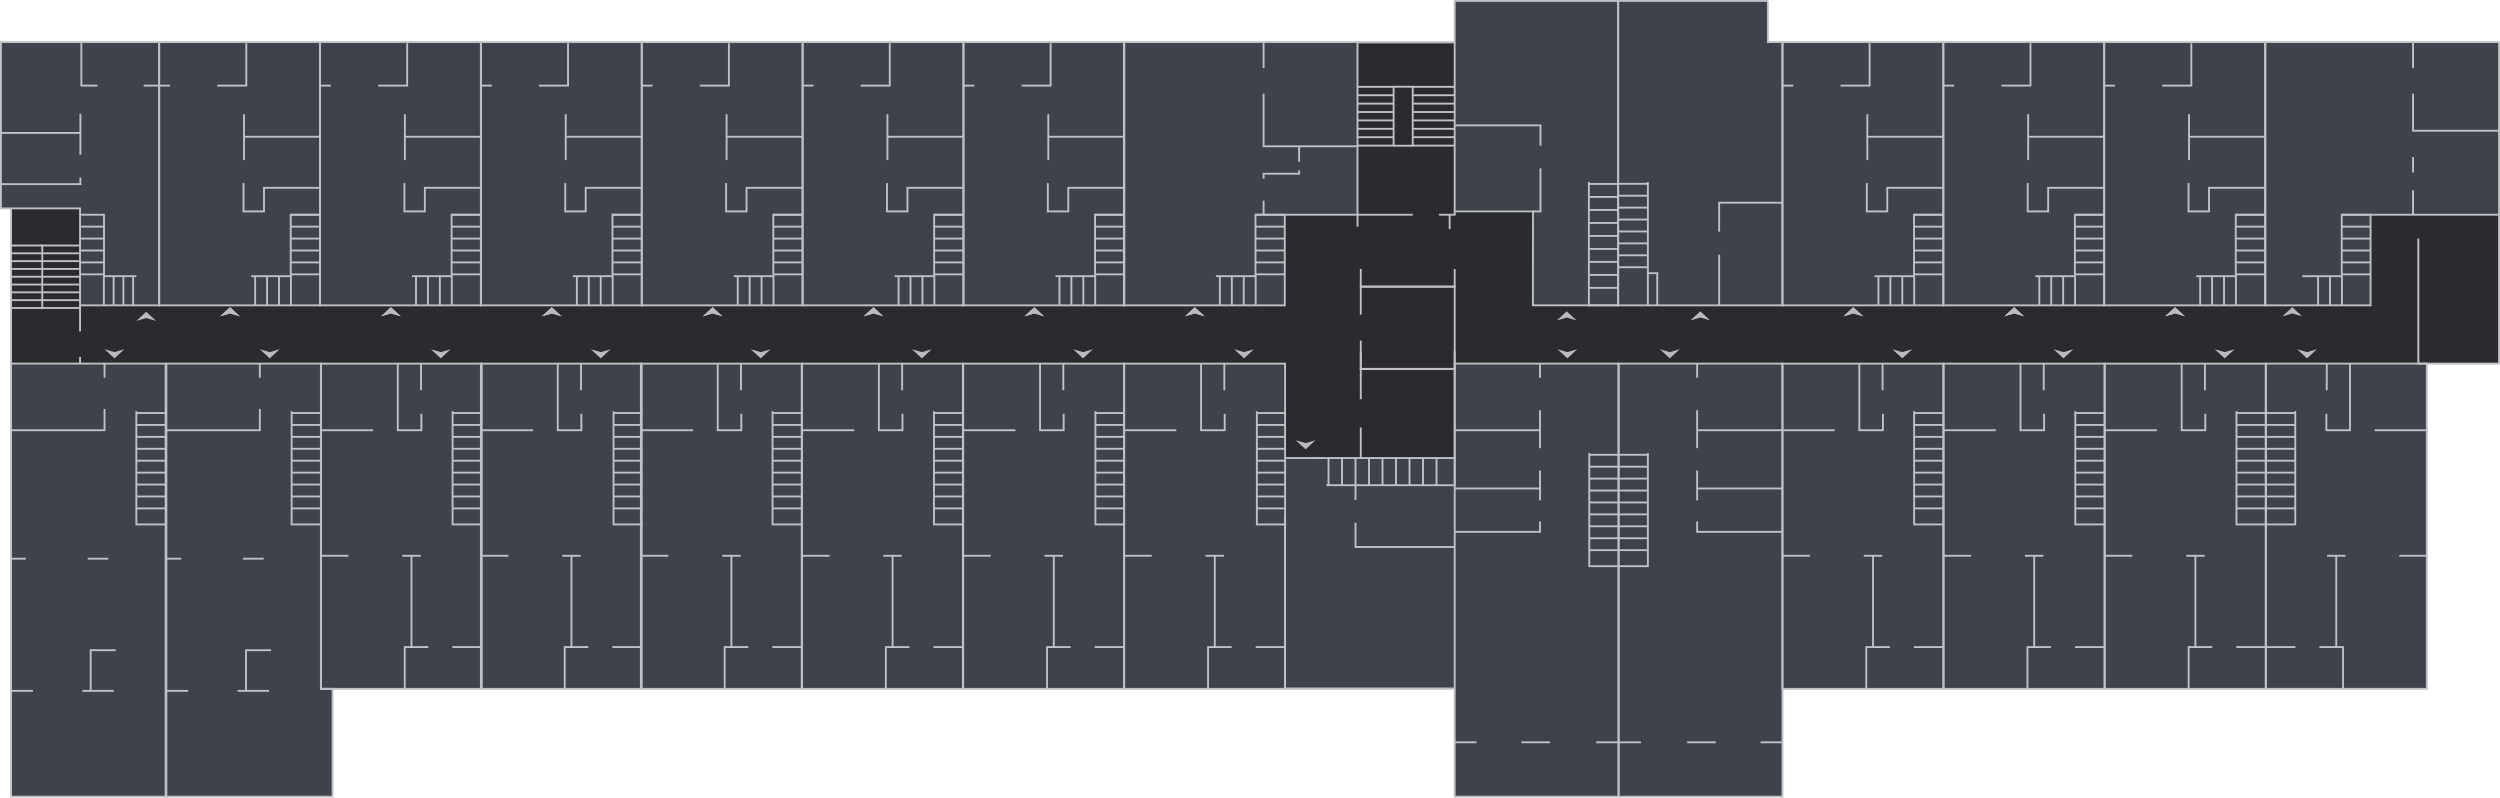 <?xml version="1.0" encoding="UTF-8"?>
<svg id="Layer_2" data-name="Layer 2" xmlns="http://www.w3.org/2000/svg" viewBox="0 0 1332.54 425.13">
  <defs>
    <style>
      .cls-1 {
        fill: #2a2b2f;
      }

      .cls-2 {
        fill: #b9bbbe;
      }

      .cls-3 {
        fill: none;
        stroke: #c0c1c6;
        stroke-miterlimit: 10;
      }

      .cls-4 {
        fill: #3e424b;
      }
    </style>
  </defs>
  <g id="intrare">
    <g>
      <rect class="cls-1" x="5.91" y="23.05" width="1287.64" height="251.13"/>
      <polygon class="cls-4" points="684.58 193.81 177.28 193.81 171.11 193.81 5.91 193.81 5.91 424.63 177.28 424.63 177.28 367.16 684.58 367.16 684.58 193.81"/>
      <rect class="cls-4" x="949.92" y="193.81" width="343.63" height="173.35"/>
      <g>
        <rect class="cls-4" x="684.97" y="244.14" width="90.31" height="122.42"/>
        <rect class="cls-4" x="775.37" y="193.81" width="174.71" height="230.82"/>
        <polygon class="cls-4" points="1332.04 22.43 1332.04 114.45 1263.55 114.45 1263.55 162.76 817.1 162.76 817.1 111.89 775.37 111.89 775.37 .5 942.31 .5 942.31 22.43 1332.04 22.43"/>
        <polygon class="cls-4" points="723.57 22.43 723.57 114.45 684.8 114.45 684.8 162.76 42.67 162.76 42.67 111.08 .5 111.08 .5 22.43 723.57 22.43"/>
        <rect class="cls-1" x="1292.16" y="114.45" width="39.88" height="79.35"/>
        <rect class="cls-3" x="513.55" y="22.44" width="85.74" height="140.32"/>
        <polyline class="cls-3" points="560 23.05 560 45.63 544.51 45.63"/>
        <line class="cls-3" x1="513.55" y1="45.63" x2="519.35" y2="45.63"/>
        <polyline class="cls-3" points="599.29 72.89 558.77 72.89 558.77 85.34"/>
        <line class="cls-3" x1="558.77" y1="60.89" x2="558.77" y2="72.89"/>
        <polyline class="cls-3" points="558.51 97.6 558.51 112.69 569.42 112.69 569.42 100.11 599.29 100.11"/>
        <polyline class="cls-3" points="562.58 147.21 583.68 147.21 583.68 114.45 599.29 114.45"/>
        <polygon class="cls-2" points="546.03 168.62 551.31 163.74 556.58 168.62 551.31 167.07 546.03 168.62"/>
        <polyline class="cls-3" points="648.1 147.21 669.19 147.21 669.19 114.45 684.8 114.45"/>
        <polygon class="cls-2" points="631.55 168.62 636.83 163.74 642.1 168.62 636.83 167.07 631.55 168.62"/>
        <rect class="cls-3" x="427.8" y="22.44" width="85.74" height="140.32"/>
        <polyline class="cls-3" points="474.26 23.05 474.26 45.63 458.77 45.63"/>
        <line class="cls-3" x1="427.8" y1="45.63" x2="433.61" y2="45.63"/>
        <polyline class="cls-3" points="513.55 72.89 473.03 72.89 473.03 85.34"/>
        <line class="cls-3" x1="473.03" y1="60.89" x2="473.03" y2="72.89"/>
        <polyline class="cls-3" points="472.77 97.6 472.77 112.69 483.68 112.69 483.68 100.11 513.55 100.11"/>
        <polyline class="cls-3" points="476.84 147.21 497.93 147.21 497.93 114.45 513.55 114.45"/>
        <polygon class="cls-2" points="460.29 168.62 465.57 163.74 470.84 168.62 465.57 167.07 460.29 168.62"/>
        <rect class="cls-3" x="342.06" y="22.44" width="85.74" height="140.32"/>
        <polyline class="cls-3" points="388.51 23.05 388.51 45.63 373.03 45.63"/>
        <line class="cls-3" x1="342.06" y1="45.63" x2="347.87" y2="45.63"/>
        <polyline class="cls-3" points="427.8 72.89 387.29 72.89 387.29 85.34"/>
        <line class="cls-3" x1="387.29" y1="60.89" x2="387.29" y2="72.89"/>
        <polyline class="cls-3" points="387.03 97.6 387.03 112.69 397.93 112.69 397.93 100.11 427.8 100.11"/>
        <polyline class="cls-3" points="391.1 147.21 412.19 147.21 412.19 114.45 427.8 114.45"/>
        <polygon class="cls-2" points="374.55 168.62 379.83 163.74 385.1 168.62 379.83 167.07 374.55 168.62"/>
        <rect class="cls-3" x="1121.57" y="22.44" width="85.74" height="140.32"/>
        <polyline class="cls-3" points="1168.02 23.05 1168.02 45.63 1152.53 45.63"/>
        <line class="cls-3" x1="1121.57" y1="45.63" x2="1127.37" y2="45.63"/>
        <polyline class="cls-3" points="1207.31 72.89 1166.79 72.89 1166.79 85.34"/>
        <line class="cls-3" x1="1166.79" y1="60.89" x2="1166.79" y2="72.89"/>
        <polyline class="cls-3" points="1166.53 97.6 1166.53 112.69 1177.44 112.69 1177.44 100.11 1207.31 100.11"/>
        <polyline class="cls-3" points="1170.6 147.21 1191.7 147.21 1191.7 114.45 1207.31 114.45"/>
        <polyline class="cls-3" points="1227.09 147.21 1248.19 147.21 1248.19 114.45 1263.8 114.45"/>
        <polygon class="cls-2" points="1154.05 168.62 1159.33 163.74 1164.6 168.62 1159.33 167.07 1154.05 168.62"/>
        <rect class="cls-3" x="1035.82" y="22.44" width="85.74" height="140.32"/>
        <polyline class="cls-3" points="1082.28 23.05 1082.28 45.63 1066.79 45.63"/>
        <line class="cls-3" x1="1035.82" y1="45.63" x2="1041.63" y2="45.63"/>
        <polyline class="cls-3" points="1121.57 72.89 1081.05 72.89 1081.05 85.34"/>
        <line class="cls-3" x1="1081.05" y1="60.89" x2="1081.05" y2="72.89"/>
        <polyline class="cls-3" points="1080.79 97.6 1080.79 112.69 1091.7 112.69 1091.7 100.11 1121.57 100.11"/>
        <polyline class="cls-3" points="1084.86 147.21 1105.95 147.21 1105.95 114.45 1121.57 114.45"/>
        <polygon class="cls-2" points="1068.31 168.62 1073.59 163.74 1078.86 168.62 1073.59 167.07 1068.31 168.62"/>
        <rect class="cls-3" x="950.08" y="22.44" width="85.74" height="140.32"/>
        <rect class="cls-3" x="950.08" y="193.81" width="85.74" height="173.35"/>
        <polyline class="cls-3" points="996.53 23.05 996.53 45.63 981.05 45.63"/>
        <line class="cls-3" x1="950.08" y1="45.63" x2="955.89" y2="45.63"/>
        <polyline class="cls-3" points="1035.82 72.89 995.31 72.89 995.31 85.34"/>
        <line class="cls-3" x1="995.31" y1="60.89" x2="995.31" y2="72.89"/>
        <polyline class="cls-3" points="995.05 97.6 995.05 112.69 1005.95 112.69 1005.95 100.11 1035.82 100.11"/>
        <polyline class="cls-3" points="991.05 193.81 991.05 229.32 1003.63 229.32 1003.63 220.55"/>
        <polyline class="cls-3" points="1007.34 344.9 994.76 344.9 994.76 367.16"/>
        <polyline class="cls-3" points="999.11 147.21 1020.21 147.21 1020.21 114.45 1035.82 114.45"/>
        <polyline class="cls-3" points="878.34 241.42 878.34 301.79 862.73 301.79"/>
        <polyline class="cls-3" points="878.34 96.98 878.34 145.62 883.87 145.62"/>
        <polyline class="cls-3" points="846.89 96.98 846.89 162.76 862.5 162.76"/>
        <polygon class="cls-2" points="982.57 168.62 987.84 163.74 993.12 168.62 987.85 167.07 982.57 168.62"/>
        <rect class="cls-3" x="256.32" y="22.44" width="85.74" height="140.32"/>
        <polyline class="cls-3" points="302.77 23.05 302.77 45.63 287.29 45.63"/>
        <line class="cls-3" x1="256.32" y1="45.63" x2="262.13" y2="45.63"/>
        <polyline class="cls-3" points="342.06 72.89 301.55 72.89 301.55 85.34"/>
        <line class="cls-3" x1="301.55" y1="60.89" x2="301.55" y2="72.89"/>
        <polyline class="cls-3" points="301.29 97.6 301.29 112.69 312.19 112.69 312.19 100.11 342.06 100.11"/>
        <polyline class="cls-3" points="305.35 147.21 326.45 147.21 326.45 114.45 342.06 114.45"/>
        <polygon class="cls-2" points="288.81 168.62 294.08 163.74 299.36 168.62 294.08 167.07 288.81 168.62"/>
        <rect class="cls-3" x="170.58" y="22.44" width="85.74" height="140.32"/>
        <polyline class="cls-3" points="217.03 23.05 217.03 45.63 201.55 45.63"/>
        <line class="cls-3" x1="170.58" y1="45.63" x2="176.39" y2="45.63"/>
        <polyline class="cls-3" points="256.32 72.89 215.8 72.89 215.8 85.34"/>
        <line class="cls-3" x1="215.8" y1="60.89" x2="215.8" y2="72.89"/>
        <polyline class="cls-3" points="215.55 97.6 215.55 112.69 226.45 112.69 226.45 100.11 256.32 100.11"/>
        <polyline class="cls-3" points="219.61 147.21 240.71 147.21 240.71 114.45 256.32 114.45"/>
        <polygon class="cls-2" points="203.07 168.62 208.34 163.74 213.62 168.62 208.34 167.07 203.07 168.62"/>
        <rect class="cls-3" x="84.84" y="22.44" width="85.74" height="140.32"/>
        <polyline class="cls-3" points="131.29 23.05 131.29 45.63 115.8 45.63"/>
        <polyline class="cls-3" points="76.57 45.63 84.84 45.63 90.64 45.63"/>
        <polyline class="cls-3" points="170.58 72.89 130.06 72.89 130.06 85.34"/>
        <line class="cls-3" x1="130.06" y1="60.89" x2="130.06" y2="72.89"/>
        <polyline class="cls-3" points="129.8 97.6 129.8 112.69 140.71 112.69 140.71 100.11 170.58 100.11"/>
        <polyline class="cls-3" points="133.87 147.21 154.97 147.21 154.97 114.45 170.58 114.45"/>
        <polygon class="cls-2" points="117.33 168.62 122.6 163.74 127.87 168.62 122.6 167.07 117.33 168.62"/>
        <polygon class="cls-3" points="723.57 22.43 723.57 114.45 684.8 114.45 684.8 162.76 599.06 162.76 599.06 22.43 723.57 22.43"/>
        <polyline class="cls-3" points="673.52 95.27 673.52 92.6 692.45 92.6 692.45 90.76"/>
        <line class="cls-3" x1="692.45" y1="86.27" x2="692.45" y2="77.98"/>
        <polyline class="cls-3" points="673.52 49.92 673.52 77.98 723.57 77.98"/>
        <line class="cls-3" x1="673.52" y1="22.43" x2="673.52" y2="36.29"/>
        <line class="cls-3" x1="673.52" y1="106.97" x2="673.52" y2="114.45"/>
        <polygon class="cls-3" points="1332.04 22.43 1332.04 114.45 1263.55 114.45 1263.55 162.76 1207.53 162.76 1207.53 22.43 1332.04 22.43"/>
        <line class="cls-3" x1="1286.2" y1="91.98" x2="1286.2" y2="83.69"/>
        <polyline class="cls-3" points="1332.04 69.68 1286.2 69.68 1286.2 49.92"/>
        <line class="cls-3" x1="1286.2" y1="22.43" x2="1286.2" y2="36.29"/>
        <line class="cls-3" x1="1286.2" y1="114.45" x2="1286.2" y2="101.44"/>
        <line class="cls-3" x1="977.89" y1="229.32" x2="950.08" y2="229.32"/>
        <line class="cls-3" x1="949.92" y1="229.32" x2="904.6" y2="229.32"/>
        <line class="cls-3" x1="964.76" y1="296.23" x2="950.08" y2="296.23"/>
        <line class="cls-3" x1="1003.28" y1="296.23" x2="993.44" y2="296.23"/>
        <line class="cls-3" x1="1035.82" y1="344.9" x2="1020.15" y2="344.9"/>
        <line class="cls-3" x1="1003.44" y1="208" x2="1003.44" y2="193.81"/>
        <line class="cls-3" x1="998.36" y1="344.9" x2="998.36" y2="296.23"/>
        <rect class="cls-3" x="1035.99" y="193.81" width="85.74" height="173.35"/>
        <polyline class="cls-3" points="1076.96 193.81 1076.96 229.32 1089.54 229.32 1089.54 220.55"/>
        <polyline class="cls-3" points="1093.25 344.9 1080.67 344.9 1080.67 367.16"/>
        <line class="cls-3" x1="1063.8" y1="229.32" x2="1035.99" y2="229.32"/>
        <line class="cls-3" x1="1050.67" y1="296.23" x2="1035.99" y2="296.23"/>
        <line class="cls-3" x1="1089.18" y1="296.23" x2="1079.35" y2="296.23"/>
        <line class="cls-3" x1="1121.73" y1="344.9" x2="1106.05" y2="344.9"/>
        <line class="cls-3" x1="1089.35" y1="208" x2="1089.35" y2="193.81"/>
        <line class="cls-3" x1="1084.26" y1="344.9" x2="1084.26" y2="296.23"/>
        <rect class="cls-3" x="1121.9" y="193.81" width="85.74" height="173.35"/>
        <polyline class="cls-3" points="1162.87 193.81 1162.87 229.32 1175.45 229.32 1175.45 220.55"/>
        <polyline class="cls-3" points="1179.16 344.9 1166.58 344.9 1166.58 367.16"/>
        <line class="cls-3" x1="1149.7" y1="229.32" x2="1121.9" y2="229.32"/>
        <line class="cls-3" x1="1136.58" y1="296.23" x2="1121.9" y2="296.23"/>
        <line class="cls-3" x1="1175.09" y1="296.23" x2="1165.25" y2="296.23"/>
        <line class="cls-3" x1="1207.64" y1="344.9" x2="1191.96" y2="344.9"/>
        <line class="cls-3" x1="1175.25" y1="208" x2="1175.25" y2="193.81"/>
        <line class="cls-3" x1="1170.17" y1="344.9" x2="1170.17" y2="296.23"/>
        <rect class="cls-3" x="1207.81" y="193.81" width="85.74" height="173.35" transform="translate(2501.35 560.97) rotate(180)"/>
        <polyline class="cls-3" points="1252.58 193.81 1252.58 229.32 1240 229.32 1240 220.55"/>
        <polyline class="cls-3" points="1236.29 344.9 1248.87 344.9 1248.87 367.16"/>
        <line class="cls-3" x1="1265.74" y1="229.32" x2="1293.55" y2="229.32"/>
        <line class="cls-3" x1="1278.87" y1="296.23" x2="1293.55" y2="296.23"/>
        <line class="cls-3" x1="1240.35" y1="296.23" x2="1250.19" y2="296.23"/>
        <line class="cls-3" x1="1207.81" y1="344.9" x2="1223.48" y2="344.9"/>
        <line class="cls-3" x1="1240.19" y1="208" x2="1240.19" y2="193.81"/>
        <line class="cls-3" x1="1245.27" y1="344.9" x2="1245.27" y2="296.23"/>
        <rect class="cls-3" x="341.59" y="193.81" width="85.74" height="173.35"/>
        <polyline class="cls-3" points="382.56 193.81 382.56 229.32 395.14 229.32 395.14 220.55"/>
        <polyline class="cls-3" points="398.85 344.9 386.27 344.9 386.27 367.16"/>
        <line class="cls-3" x1="369.39" y1="229.32" x2="341.59" y2="229.32"/>
        <line class="cls-3" x1="356.27" y1="296.23" x2="341.59" y2="296.23"/>
        <line class="cls-3" x1="394.78" y1="296.23" x2="384.94" y2="296.23"/>
        <line class="cls-3" x1="427.33" y1="344.9" x2="411.65" y2="344.9"/>
        <line class="cls-3" x1="394.94" y1="208" x2="394.94" y2="193.81"/>
        <line class="cls-3" x1="389.86" y1="344.9" x2="389.86" y2="296.23"/>
        <rect class="cls-3" x="256.32" y="193.81" width="85.74" height="173.35"/>
        <polyline class="cls-3" points="297.29 193.81 297.29 229.32 309.87 229.32 309.87 220.55"/>
        <polyline class="cls-3" points="313.58 344.9 301 344.9 301 367.16"/>
        <line class="cls-3" x1="284.13" y1="229.32" x2="256.32" y2="229.32"/>
        <line class="cls-3" x1="271" y1="296.23" x2="256.32" y2="296.23"/>
        <line class="cls-3" x1="309.51" y1="296.23" x2="299.68" y2="296.23"/>
        <line class="cls-3" x1="342.06" y1="344.9" x2="326.39" y2="344.9"/>
        <line class="cls-3" x1="309.68" y1="208" x2="309.68" y2="193.81"/>
        <line class="cls-3" x1="304.6" y1="344.9" x2="304.6" y2="296.23"/>
        <rect class="cls-3" x="171.05" y="193.81" width="85.74" height="173.35"/>
        <polyline class="cls-3" points="212.02 193.81 212.02 229.32 224.6 229.32 224.6 220.55"/>
        <polyline class="cls-3" points="228.31 344.9 215.73 344.9 215.73 367.16"/>
        <line class="cls-3" x1="198.86" y1="229.32" x2="171.05" y2="229.32"/>
        <line class="cls-3" x1="185.73" y1="296.23" x2="171.05" y2="296.23"/>
        <line class="cls-3" x1="224.25" y1="296.23" x2="214.41" y2="296.23"/>
        <line class="cls-3" x1="256.8" y1="344.9" x2="241.12" y2="344.9"/>
        <line class="cls-3" x1="224.41" y1="208" x2="224.41" y2="193.81"/>
        <line class="cls-3" x1="219.33" y1="344.9" x2="219.33" y2="296.23"/>
        <rect class="cls-3" x="427.5" y="193.81" width="85.74" height="173.35"/>
        <polyline class="cls-3" points="468.46 193.81 468.46 229.32 481.04 229.32 481.04 220.55"/>
        <polyline class="cls-3" points="484.75 344.9 472.17 344.9 472.17 367.16"/>
        <line class="cls-3" x1="455.3" y1="229.32" x2="427.5" y2="229.32"/>
        <line class="cls-3" x1="442.17" y1="296.23" x2="427.5" y2="296.23"/>
        <line class="cls-3" x1="480.69" y1="296.23" x2="470.85" y2="296.23"/>
        <line class="cls-3" x1="513.24" y1="344.9" x2="497.56" y2="344.9"/>
        <line class="cls-3" x1="480.85" y1="208" x2="480.85" y2="193.81"/>
        <line class="cls-3" x1="475.77" y1="344.9" x2="475.77" y2="296.23"/>
        <rect class="cls-3" x="513.4" y="193.81" width="85.74" height="173.35"/>
        <polyline class="cls-3" points="554.37 193.81 554.37 229.32 566.95 229.32 566.95 220.55"/>
        <polyline class="cls-3" points="570.66 344.9 558.08 344.9 558.08 367.16"/>
        <line class="cls-3" x1="541.21" y1="229.32" x2="513.4" y2="229.32"/>
        <line class="cls-3" x1="528.08" y1="296.23" x2="513.4" y2="296.23"/>
        <line class="cls-3" x1="566.6" y1="296.23" x2="556.76" y2="296.23"/>
        <line class="cls-3" x1="599.15" y1="344.9" x2="583.47" y2="344.9"/>
        <line class="cls-3" x1="566.76" y1="208" x2="566.76" y2="193.81"/>
        <line class="cls-3" x1="561.68" y1="344.9" x2="561.68" y2="296.23"/>
        <rect class="cls-3" x="599.23" y="193.81" width="85.74" height="173.35"/>
        <polyline class="cls-3" points="640.2 193.81 640.2 229.32 652.78 229.32 652.78 220.55"/>
        <polyline class="cls-3" points="656.49 344.9 643.91 344.9 643.91 367.16"/>
        <line class="cls-3" x1="627.04" y1="229.32" x2="599.23" y2="229.32"/>
        <line class="cls-3" x1="613.91" y1="296.23" x2="599.23" y2="296.23"/>
        <line class="cls-3" x1="652.42" y1="296.23" x2="642.58" y2="296.23"/>
        <line class="cls-3" x1="684.97" y1="344.9" x2="669.29" y2="344.9"/>
        <line class="cls-3" x1="652.58" y1="208" x2="652.58" y2="193.81"/>
        <line class="cls-3" x1="647.5" y1="344.9" x2="647.5" y2="296.23"/>
        <polyline class="cls-3" points="1289.02 127.16 1289.02 193.81 1332.04 193.81 1332.04 114.45"/>
        <rect class="cls-3" x="862.73" y="193.81" width="87.35" height="230.82"/>
        <line class="cls-3" x1="904.6" y1="218.69" x2="904.6" y2="238.89"/>
        <line class="cls-3" x1="904.6" y1="193.81" x2="904.6" y2="201.34"/>
        <line class="cls-3" x1="904.6" y1="250.84" x2="904.6" y2="266.69"/>
        <line class="cls-3" x1="949.92" y1="260.37" x2="904.6" y2="260.37"/>
        <polyline class="cls-3" points="949.92 283.47 904.6 283.47 904.6 277.92"/>
        <line class="cls-3" x1="862.73" y1="395.66" x2="874.66" y2="395.66"/>
        <line class="cls-3" x1="899.31" y1="395.66" x2="914.53" y2="395.66"/>
        <line class="cls-3" x1="938.44" y1="395.66" x2="950.08" y2="395.66"/>
        <polyline class="cls-3" points="847.11 241.42 847.11 301.79 862.73 301.79"/>
        <polyline class="cls-3" points="707 258.62 775.37 258.62 775.37 244.14"/>
        <line class="cls-3" x1="775.54" y1="229.32" x2="820.86" y2="229.32"/>
        <rect class="cls-3" x="775.37" y="193.81" width="87.35" height="230.82" transform="translate(1638.1 618.44) rotate(180)"/>
        <line class="cls-3" x1="820.86" y1="218.69" x2="820.86" y2="238.89"/>
        <line class="cls-3" x1="820.86" y1="193.81" x2="820.86" y2="201.34"/>
        <line class="cls-3" x1="820.86" y1="250.84" x2="820.86" y2="266.69"/>
        <line class="cls-3" x1="775.54" y1="260.37" x2="820.86" y2="260.37"/>
        <polyline class="cls-3" points="775.54 283.47 820.86 283.47 820.86 277.92"/>
        <line class="cls-3" x1="862.73" y1="395.66" x2="850.79" y2="395.66"/>
        <line class="cls-3" x1="826.15" y1="395.66" x2="810.92" y2="395.66"/>
        <line class="cls-3" x1="787.02" y1="395.66" x2="775.37" y2="395.66"/>
        <polyline class="cls-3" points="155.44 219.16 155.44 279.53 171.05 279.53"/>
        <polyline class="cls-3" points="88.68 229.32 134 229.32 138.49 229.32 138.49 217.92"/>
        <polygon class="cls-3" points="88.68 424.63 177.28 424.63 177.28 367.16 171.05 367.16 171.05 193.81 88.68 193.81 88.68 424.63"/>
        <line class="cls-3" x1="138.49" y1="193.81" x2="138.49" y2="201.34"/>
        <line class="cls-3" x1="143.41" y1="368.24" x2="126.66" y2="368.24"/>
        <line class="cls-3" x1="100.33" y1="368.24" x2="88.68" y2="368.24"/>
        <line class="cls-3" x1="916.34" y1="162.76" x2="916.34" y2="135.79"/>
        <polyline class="cls-3" points="916.34 123.47 916.34 108.05 950.08 108.05"/>
        <line class="cls-3" x1="862.5" y1=".5" x2="942.31" y2=".5"/>
        <polygon class="cls-3" points="775.37 112.69 817.1 112.69 817.05 162.76 862.5 162.76 862.5 .5 775.37 .5 775.37 112.69"/>
        <line class="cls-3" x1="88.68" y1="297.79" x2="96.58" y2="297.79"/>
        <line class="cls-3" x1="129.52" y1="297.79" x2="140.52" y2="297.79"/>
        <polyline class="cls-3" points="131.12 368.24 131.12 346.57 144.47 346.57"/>
        <polyline class="cls-3" points="72.67 219.16 72.67 279.53 88.28 279.53"/>
        <polyline class="cls-3" points="5.91 229.32 51.22 229.32 55.71 229.32 55.71 217.92"/>
        <polygon class="cls-3" points="5.91 424.63 88.28 424.63 88.28 367.16 88.28 367.16 88.28 193.81 5.91 193.81 5.91 424.63"/>
        <line class="cls-3" x1="55.71" y1="193.81" x2="55.71" y2="201.34"/>
        <line class="cls-3" x1="60.63" y1="368.24" x2="43.89" y2="368.24"/>
        <line class="cls-3" x1="17.55" y1="368.24" x2="5.91" y2="368.24"/>
        <line class="cls-3" x1="5.91" y1="297.79" x2="13.81" y2="297.79"/>
        <line class="cls-3" x1="46.74" y1="297.79" x2="57.74" y2="297.79"/>
        <polyline class="cls-3" points="48.34 368.24 48.34 346.57 61.7 346.57"/>
        <polygon class="cls-3" points="84.84 22.43 84.84 162.76 42.67 162.76 42.67 111.08 .5 111.08 .5 22.43 84.84 22.43"/>
        <line class="cls-3" x1="42.85" y1="70.86" x2="42.85" y2="60.66"/>
        <line class="cls-3" x1="42.67" y1="162.76" x2="42.67" y2="176.65"/>
        <line class="cls-3" x1="42.67" y1="190.24" x2="42.67" y2="193.81"/>
        <line class="cls-3" x1="22.52" y1="130.37" x2="22.52" y2="164.76"/>
        <line class="cls-3" x1="22.23" y1="164.15" x2="42.38" y2="164.15"/>
        <line class="cls-3" x1="22.23" y1="159.99" x2="42.38" y2="159.99"/>
        <line class="cls-3" x1="22.23" y1="155.82" x2="42.38" y2="155.82"/>
        <line class="cls-3" x1="22.23" y1="151.66" x2="42.38" y2="151.66"/>
        <line class="cls-3" x1="22.23" y1="147.5" x2="42.38" y2="147.5"/>
        <line class="cls-3" x1="22.23" y1="143.34" x2="42.38" y2="143.34"/>
        <line class="cls-3" x1="22.23" y1="139.18" x2="42.38" y2="139.18"/>
        <line class="cls-3" x1="22.23" y1="135.02" x2="42.38" y2="135.02"/>
        <line class="cls-3" x1="22.23" y1="130.86" x2="42.38" y2="130.86"/>
        <line class="cls-3" x1="5.91" y1="164.15" x2="22.52" y2="164.15"/>
        <line class="cls-3" x1="5.91" y1="159.99" x2="22.52" y2="159.99"/>
        <line class="cls-3" x1="5.91" y1="155.82" x2="22.52" y2="155.82"/>
        <line class="cls-3" x1="5.91" y1="151.66" x2="22.52" y2="151.66"/>
        <line class="cls-3" x1="5.91" y1="147.5" x2="22.52" y2="147.5"/>
        <line class="cls-3" x1="5.91" y1="143.34" x2="22.52" y2="143.34"/>
        <line class="cls-3" x1="5.91" y1="139.18" x2="22.52" y2="139.18"/>
        <line class="cls-3" x1="5.91" y1="135.02" x2="22.52" y2="135.02"/>
        <line class="cls-3" x1="5.91" y1="130.86" x2="22.52" y2="130.86"/>
        <line class="cls-3" x1="5.91" y1="111.08" x2="5.91" y2="193.81"/>
        <line class="cls-3" x1="723.57" y1="22.43" x2="775.37" y2="22.43"/>
        <rect class="cls-3" x="742.82" y="46.23" width="10.19" height="31.44"/>
        <line class="cls-3" x1="742.82" y1="77.61" x2="723.57" y2="77.61"/>
        <line class="cls-3" x1="742.82" y1="73.13" x2="723.57" y2="73.13"/>
        <line class="cls-3" x1="742.82" y1="68.66" x2="723.57" y2="68.66"/>
        <line class="cls-3" x1="742.82" y1="64.18" x2="723.57" y2="64.18"/>
        <line class="cls-3" x1="742.82" y1="59.71" x2="723.57" y2="59.71"/>
        <line class="cls-3" x1="742.82" y1="55.23" x2="723.57" y2="55.23"/>
        <line class="cls-3" x1="742.82" y1="50.76" x2="723.57" y2="50.76"/>
        <line class="cls-3" x1="742.82" y1="46.28" x2="723.57" y2="46.28"/>
        <line class="cls-3" x1="775.37" y1="77.61" x2="753.01" y2="77.61"/>
        <line class="cls-3" x1="775.37" y1="73.13" x2="753.01" y2="73.13"/>
        <line class="cls-3" x1="775.37" y1="68.66" x2="753.01" y2="68.66"/>
        <line class="cls-3" x1="775.37" y1="64.18" x2="753.01" y2="64.18"/>
        <line class="cls-3" x1="775.37" y1="59.71" x2="753.01" y2="59.71"/>
        <line class="cls-3" x1="775.37" y1="55.23" x2="753.01" y2="55.23"/>
        <line class="cls-3" x1="775.37" y1="50.76" x2="753.01" y2="50.76"/>
        <line class="cls-3" x1="775.37" y1="46.28" x2="753.01" y2="46.28"/>
        <polyline class="cls-3" points="753.01 114.45 723.57 114.45 723.57 120.81"/>
        <polyline class="cls-3" points="766.97 114.45 775.37 114.45 775.37 112.69"/>
        <line class="cls-3" x1="772.68" y1="114.45" x2="772.68" y2="122.14"/>
        <polyline class="cls-3" points="775.37 143.36 775.37 152.78 725.31 152.78 725.31 143.36"/>
        <polyline class="cls-3" points="725.31 167.69 725.31 152.78 775.37 152.78 775.37 196.59 725.31 196.59 725.31 181.56"/>
        <polyline class="cls-3" points="775.37 187.23 775.37 196.65 725.31 196.65 725.31 187.23"/>
        <polyline class="cls-3" points="725.31 212.81 725.31 196.65 775.37 196.65 775.37 244.14 725.31 244.14 725.31 227.85"/>
        <line class="cls-3" x1="702.42" y1="244.14" x2="725.31" y2="244.14"/>
        <line class="cls-3" x1="684.97" y1="244.14" x2="704.8" y2="244.14"/>
        <line class="cls-3" x1="564.71" y1="147.21" x2="564.71" y2="162.76"/>
        <line class="cls-3" x1="571.06" y1="147.21" x2="571.06" y2="162.76"/>
        <line class="cls-3" x1="577.42" y1="147.21" x2="577.42" y2="162.76"/>
        <line class="cls-3" x1="583.77" y1="147.21" x2="583.77" y2="162.76"/>
        <line class="cls-3" x1="599.06" y1="127.16" x2="583.51" y2="127.16"/>
        <line class="cls-3" x1="599.06" y1="133.52" x2="583.51" y2="133.52"/>
        <line class="cls-3" x1="599.06" y1="139.87" x2="583.51" y2="139.87"/>
        <line class="cls-3" x1="599.06" y1="114.45" x2="583.51" y2="114.45"/>
        <line class="cls-3" x1="599.06" y1="120.81" x2="583.51" y2="120.81"/>
        <line class="cls-3" x1="599.06" y1="146.23" x2="583.51" y2="146.23"/>
        <line class="cls-3" x1="650.22" y1="147.21" x2="650.22" y2="162.76"/>
        <line class="cls-3" x1="656.58" y1="147.21" x2="656.58" y2="162.76"/>
        <line class="cls-3" x1="662.93" y1="147.21" x2="662.93" y2="162.76"/>
        <line class="cls-3" x1="669.29" y1="147.21" x2="669.29" y2="162.76"/>
        <line class="cls-3" x1="684.58" y1="127.16" x2="669.03" y2="127.16"/>
        <line class="cls-3" x1="684.58" y1="133.52" x2="669.03" y2="133.52"/>
        <line class="cls-3" x1="684.58" y1="139.87" x2="669.03" y2="139.87"/>
        <line class="cls-3" x1="684.58" y1="114.45" x2="669.03" y2="114.45"/>
        <line class="cls-3" x1="684.58" y1="120.81" x2="669.03" y2="120.81"/>
        <line class="cls-3" x1="684.58" y1="146.23" x2="669.03" y2="146.23"/>
        <line class="cls-3" x1="478.97" y1="147.21" x2="478.97" y2="162.76"/>
        <line class="cls-3" x1="485.32" y1="147.21" x2="485.32" y2="162.76"/>
        <line class="cls-3" x1="491.68" y1="147.21" x2="491.68" y2="162.76"/>
        <line class="cls-3" x1="498.03" y1="147.21" x2="498.03" y2="162.76"/>
        <line class="cls-3" x1="513.32" y1="127.16" x2="497.77" y2="127.16"/>
        <line class="cls-3" x1="513.32" y1="133.52" x2="497.77" y2="133.52"/>
        <line class="cls-3" x1="513.32" y1="139.87" x2="497.77" y2="139.87"/>
        <line class="cls-3" x1="513.32" y1="114.45" x2="497.77" y2="114.45"/>
        <line class="cls-3" x1="513.32" y1="120.81" x2="497.77" y2="120.81"/>
        <line class="cls-3" x1="513.32" y1="146.23" x2="497.77" y2="146.23"/>
        <line class="cls-3" x1="393.22" y1="147.21" x2="393.22" y2="162.76"/>
        <line class="cls-3" x1="399.58" y1="147.21" x2="399.58" y2="162.76"/>
        <line class="cls-3" x1="405.93" y1="147.21" x2="405.93" y2="162.76"/>
        <line class="cls-3" x1="412.29" y1="147.21" x2="412.29" y2="162.76"/>
        <line class="cls-3" x1="427.58" y1="127.16" x2="412.03" y2="127.16"/>
        <line class="cls-3" x1="427.58" y1="133.52" x2="412.03" y2="133.52"/>
        <line class="cls-3" x1="427.58" y1="139.87" x2="412.03" y2="139.87"/>
        <line class="cls-3" x1="427.58" y1="114.45" x2="412.03" y2="114.45"/>
        <line class="cls-3" x1="427.58" y1="120.81" x2="412.03" y2="120.81"/>
        <line class="cls-3" x1="427.58" y1="146.23" x2="412.03" y2="146.23"/>
        <line class="cls-3" x1="1172.73" y1="147.21" x2="1172.73" y2="162.76"/>
        <line class="cls-3" x1="1179.08" y1="147.21" x2="1179.08" y2="162.76"/>
        <line class="cls-3" x1="1185.44" y1="147.21" x2="1185.44" y2="162.76"/>
        <line class="cls-3" x1="1191.79" y1="147.21" x2="1191.79" y2="162.76"/>
        <line class="cls-3" x1="1207.08" y1="127.16" x2="1191.53" y2="127.16"/>
        <line class="cls-3" x1="1207.08" y1="133.52" x2="1191.53" y2="133.52"/>
        <line class="cls-3" x1="1207.08" y1="139.87" x2="1191.53" y2="139.87"/>
        <line class="cls-3" x1="1207.08" y1="114.45" x2="1191.53" y2="114.45"/>
        <line class="cls-3" x1="1207.08" y1="120.81" x2="1191.53" y2="120.81"/>
        <line class="cls-3" x1="1207.08" y1="146.23" x2="1191.53" y2="146.23"/>
        <line class="cls-3" x1="1235.57" y1="147.21" x2="1235.57" y2="162.76"/>
        <line class="cls-3" x1="1241.93" y1="147.21" x2="1241.93" y2="162.76"/>
        <line class="cls-3" x1="1248.28" y1="147.21" x2="1248.28" y2="162.76"/>
        <line class="cls-3" x1="1263.57" y1="127.16" x2="1248.03" y2="127.16"/>
        <line class="cls-3" x1="1263.57" y1="133.52" x2="1248.03" y2="133.52"/>
        <line class="cls-3" x1="1263.57" y1="139.87" x2="1248.03" y2="139.87"/>
        <line class="cls-3" x1="1263.57" y1="114.45" x2="1248.03" y2="114.45"/>
        <line class="cls-3" x1="1263.57" y1="120.81" x2="1248.03" y2="120.81"/>
        <line class="cls-3" x1="1263.57" y1="146.23" x2="1248.03" y2="146.23"/>
        <line class="cls-3" x1="1086.99" y1="147.21" x2="1086.99" y2="162.76"/>
        <line class="cls-3" x1="1093.34" y1="147.21" x2="1093.34" y2="162.76"/>
        <line class="cls-3" x1="1099.7" y1="147.21" x2="1099.7" y2="162.76"/>
        <line class="cls-3" x1="1106.05" y1="147.21" x2="1106.05" y2="162.76"/>
        <line class="cls-3" x1="1121.34" y1="127.16" x2="1105.79" y2="127.16"/>
        <line class="cls-3" x1="1121.34" y1="133.52" x2="1105.79" y2="133.52"/>
        <line class="cls-3" x1="1121.34" y1="139.87" x2="1105.79" y2="139.87"/>
        <line class="cls-3" x1="1121.34" y1="114.45" x2="1105.79" y2="114.45"/>
        <line class="cls-3" x1="1121.34" y1="120.81" x2="1105.79" y2="120.81"/>
        <line class="cls-3" x1="1121.34" y1="146.23" x2="1105.79" y2="146.23"/>
        <line class="cls-3" x1="1001.24" y1="147.21" x2="1001.24" y2="162.76"/>
        <line class="cls-3" x1="1007.6" y1="147.21" x2="1007.6" y2="162.76"/>
        <line class="cls-3" x1="1013.95" y1="147.21" x2="1013.95" y2="162.76"/>
        <line class="cls-3" x1="1020.31" y1="147.21" x2="1020.31" y2="162.76"/>
        <line class="cls-3" x1="1035.6" y1="127.16" x2="1020.05" y2="127.16"/>
        <line class="cls-3" x1="1035.6" y1="133.52" x2="1020.05" y2="133.52"/>
        <line class="cls-3" x1="1035.6" y1="139.87" x2="1020.05" y2="139.87"/>
        <line class="cls-3" x1="1035.6" y1="114.45" x2="1020.05" y2="114.45"/>
        <line class="cls-3" x1="1035.6" y1="120.81" x2="1020.05" y2="120.81"/>
        <line class="cls-3" x1="1035.6" y1="146.23" x2="1020.05" y2="146.23"/>
        <line class="cls-3" x1="862.95" y1="261.47" x2="878.5" y2="261.47"/>
        <line class="cls-3" x1="862.95" y1="255.11" x2="878.5" y2="255.11"/>
        <line class="cls-3" x1="862.95" y1="248.76" x2="878.5" y2="248.76"/>
        <line class="cls-3" x1="862.95" y1="274.18" x2="878.5" y2="274.18"/>
        <line class="cls-3" x1="862.95" y1="267.82" x2="878.5" y2="267.82"/>
        <line class="cls-3" x1="862.95" y1="280.53" x2="878.5" y2="280.53"/>
        <line class="cls-3" x1="862.95" y1="293.24" x2="878.5" y2="293.24"/>
        <line class="cls-3" x1="862.95" y1="286.89" x2="878.5" y2="286.89"/>
        <line class="cls-3" x1="862.95" y1="242.4" x2="878.5" y2="242.4"/>
        <line class="cls-3" x1="862.95" y1="117.02" x2="878.5" y2="117.02"/>
        <line class="cls-3" x1="862.95" y1="110.67" x2="878.5" y2="110.67"/>
        <line class="cls-3" x1="862.95" y1="104.31" x2="878.5" y2="104.31"/>
        <line class="cls-3" x1="862.95" y1="129.73" x2="878.5" y2="129.73"/>
        <line class="cls-3" x1="862.95" y1="123.38" x2="878.5" y2="123.38"/>
        <line class="cls-3" x1="862.95" y1="136.09" x2="878.5" y2="136.09"/>
        <line class="cls-3" x1="878.34" y1="145.67" x2="878.34" y2="162.76"/>
        <line class="cls-3" x1="862.95" y1="142.44" x2="878.5" y2="142.44"/>
        <line class="cls-3" x1="862.95" y1="97.96" x2="878.5" y2="97.96"/>
        <line class="cls-3" x1="862.28" y1="118.82" x2="846.73" y2="118.82"/>
        <line class="cls-3" x1="862.28" y1="111.9" x2="846.73" y2="111.9"/>
        <line class="cls-3" x1="862.28" y1="104.97" x2="846.73" y2="104.97"/>
        <line class="cls-3" x1="862.28" y1="132.67" x2="846.73" y2="132.67"/>
        <line class="cls-3" x1="862.28" y1="125.75" x2="846.73" y2="125.75"/>
        <line class="cls-3" x1="862.28" y1="139.59" x2="846.73" y2="139.59"/>
        <line class="cls-3" x1="862.28" y1="153.44" x2="846.73" y2="153.44"/>
        <line class="cls-3" x1="862.28" y1="146.52" x2="846.73" y2="146.52"/>
        <line class="cls-3" x1="862.28" y1="98.05" x2="846.73" y2="98.05"/>
        <line class="cls-3" x1="862.5" y1="261.47" x2="846.95" y2="261.47"/>
        <line class="cls-3" x1="862.5" y1="255.11" x2="846.95" y2="255.11"/>
        <line class="cls-3" x1="862.5" y1="248.76" x2="846.95" y2="248.76"/>
        <line class="cls-3" x1="862.5" y1="274.18" x2="846.95" y2="274.18"/>
        <line class="cls-3" x1="862.5" y1="267.82" x2="846.95" y2="267.82"/>
        <line class="cls-3" x1="862.5" y1="280.53" x2="846.95" y2="280.53"/>
        <line class="cls-3" x1="862.5" y1="293.24" x2="846.95" y2="293.24"/>
        <line class="cls-3" x1="862.5" y1="286.89" x2="846.95" y2="286.89"/>
        <line class="cls-3" x1="862.5" y1="242.4" x2="846.95" y2="242.4"/>
        <line class="cls-3" x1="729.71" y1="244.35" x2="729.71" y2="258.77"/>
        <polyline class="cls-3" points="722.51 244.35 722.51 258.77 722.51 266.53"/>
        <line class="cls-3" x1="715.31" y1="244.35" x2="715.31" y2="258.77"/>
        <line class="cls-3" x1="744.1" y1="244.35" x2="744.1" y2="258.77"/>
        <line class="cls-3" x1="736.9" y1="244.35" x2="736.9" y2="258.77"/>
        <line class="cls-3" x1="751.3" y1="244.35" x2="751.3" y2="258.77"/>
        <line class="cls-3" x1="765.69" y1="244.35" x2="765.69" y2="258.77"/>
        <line class="cls-3" x1="758.49" y1="244.35" x2="758.49" y2="258.77"/>
        <line class="cls-3" x1="708.12" y1="244.35" x2="708.12" y2="258.77"/>
        <line class="cls-3" x1="170.83" y1="239.21" x2="155.28" y2="239.21"/>
        <line class="cls-3" x1="170.83" y1="232.86" x2="155.28" y2="232.86"/>
        <line class="cls-3" x1="170.83" y1="226.5" x2="155.28" y2="226.5"/>
        <line class="cls-3" x1="170.83" y1="251.92" x2="155.28" y2="251.92"/>
        <line class="cls-3" x1="170.83" y1="245.57" x2="155.28" y2="245.57"/>
        <line class="cls-3" x1="170.83" y1="258.28" x2="155.28" y2="258.28"/>
        <line class="cls-3" x1="170.83" y1="270.99" x2="155.28" y2="270.99"/>
        <line class="cls-3" x1="170.83" y1="264.63" x2="155.28" y2="264.63"/>
        <line class="cls-3" x1="170.83" y1="220.15" x2="155.28" y2="220.15"/>
        <polyline class="cls-3" points="241.23 219.16 241.23 279.53 256.84 279.53"/>
        <line class="cls-3" x1="256.62" y1="239.21" x2="241.07" y2="239.21"/>
        <line class="cls-3" x1="256.62" y1="232.86" x2="241.07" y2="232.86"/>
        <line class="cls-3" x1="256.62" y1="226.5" x2="241.07" y2="226.5"/>
        <line class="cls-3" x1="256.62" y1="251.92" x2="241.07" y2="251.92"/>
        <line class="cls-3" x1="256.62" y1="245.57" x2="241.07" y2="245.57"/>
        <line class="cls-3" x1="256.62" y1="258.28" x2="241.07" y2="258.28"/>
        <line class="cls-3" x1="256.62" y1="270.99" x2="241.07" y2="270.99"/>
        <line class="cls-3" x1="256.62" y1="264.63" x2="241.07" y2="264.63"/>
        <line class="cls-3" x1="256.62" y1="220.15" x2="241.07" y2="220.15"/>
        <polyline class="cls-3" points="327.02 219.16 327.02 279.53 342.63 279.53"/>
        <line class="cls-3" x1="342.41" y1="239.21" x2="326.86" y2="239.21"/>
        <line class="cls-3" x1="342.41" y1="232.86" x2="326.86" y2="232.86"/>
        <line class="cls-3" x1="342.41" y1="226.5" x2="326.86" y2="226.5"/>
        <line class="cls-3" x1="342.41" y1="251.92" x2="326.86" y2="251.92"/>
        <line class="cls-3" x1="342.41" y1="245.57" x2="326.86" y2="245.57"/>
        <line class="cls-3" x1="342.41" y1="258.28" x2="326.86" y2="258.28"/>
        <line class="cls-3" x1="342.41" y1="270.99" x2="326.86" y2="270.99"/>
        <line class="cls-3" x1="342.41" y1="264.63" x2="326.86" y2="264.63"/>
        <line class="cls-3" x1="342.41" y1="220.15" x2="326.86" y2="220.15"/>
        <polyline class="cls-3" points="411.77 219.16 411.77 279.53 427.38 279.53"/>
        <line class="cls-3" x1="427.15" y1="239.21" x2="411.6" y2="239.21"/>
        <line class="cls-3" x1="427.15" y1="232.86" x2="411.6" y2="232.86"/>
        <line class="cls-3" x1="427.15" y1="226.5" x2="411.6" y2="226.5"/>
        <line class="cls-3" x1="427.15" y1="251.92" x2="411.6" y2="251.92"/>
        <line class="cls-3" x1="427.15" y1="245.57" x2="411.6" y2="245.57"/>
        <line class="cls-3" x1="427.15" y1="258.28" x2="411.6" y2="258.28"/>
        <line class="cls-3" x1="427.15" y1="270.99" x2="411.6" y2="270.99"/>
        <line class="cls-3" x1="427.15" y1="264.63" x2="411.6" y2="264.63"/>
        <line class="cls-3" x1="427.15" y1="220.15" x2="411.6" y2="220.15"/>
        <polyline class="cls-3" points="497.82 219.16 497.82 279.53 513.43 279.53"/>
        <line class="cls-3" x1="513.21" y1="239.21" x2="497.66" y2="239.21"/>
        <line class="cls-3" x1="513.21" y1="232.86" x2="497.66" y2="232.86"/>
        <line class="cls-3" x1="513.21" y1="226.5" x2="497.66" y2="226.5"/>
        <line class="cls-3" x1="513.21" y1="251.92" x2="497.66" y2="251.92"/>
        <line class="cls-3" x1="513.21" y1="245.57" x2="497.66" y2="245.57"/>
        <line class="cls-3" x1="513.21" y1="258.28" x2="497.66" y2="258.28"/>
        <line class="cls-3" x1="513.21" y1="270.99" x2="497.66" y2="270.99"/>
        <line class="cls-3" x1="513.21" y1="264.63" x2="497.66" y2="264.63"/>
        <line class="cls-3" x1="513.21" y1="220.15" x2="497.66" y2="220.15"/>
        <polyline class="cls-3" points="583.88 219.16 583.88 279.53 599.49 279.53"/>
        <line class="cls-3" x1="599.26" y1="239.21" x2="583.72" y2="239.21"/>
        <line class="cls-3" x1="599.26" y1="232.86" x2="583.72" y2="232.86"/>
        <line class="cls-3" x1="599.26" y1="226.5" x2="583.72" y2="226.5"/>
        <line class="cls-3" x1="599.26" y1="251.92" x2="583.72" y2="251.92"/>
        <line class="cls-3" x1="599.26" y1="245.57" x2="583.72" y2="245.57"/>
        <line class="cls-3" x1="599.26" y1="258.28" x2="583.72" y2="258.28"/>
        <line class="cls-3" x1="599.26" y1="270.99" x2="583.72" y2="270.99"/>
        <line class="cls-3" x1="599.26" y1="264.63" x2="583.72" y2="264.63"/>
        <line class="cls-3" x1="599.26" y1="220.15" x2="583.72" y2="220.15"/>
        <polyline class="cls-3" points="669.93 219.16 669.93 279.53 685.55 279.53"/>
        <line class="cls-3" x1="685.32" y1="239.21" x2="669.77" y2="239.21"/>
        <line class="cls-3" x1="685.32" y1="232.86" x2="669.77" y2="232.86"/>
        <line class="cls-3" x1="685.32" y1="226.5" x2="669.77" y2="226.5"/>
        <line class="cls-3" x1="685.32" y1="251.92" x2="669.77" y2="251.92"/>
        <line class="cls-3" x1="685.32" y1="245.57" x2="669.77" y2="245.57"/>
        <line class="cls-3" x1="685.32" y1="258.28" x2="669.77" y2="258.28"/>
        <line class="cls-3" x1="685.32" y1="270.99" x2="669.77" y2="270.99"/>
        <line class="cls-3" x1="685.32" y1="264.63" x2="669.77" y2="264.63"/>
        <line class="cls-3" x1="685.32" y1="220.15" x2="669.77" y2="220.15"/>
        <polyline class="cls-3" points="1020.26 219.16 1020.26 279.53 1035.87 279.53"/>
        <line class="cls-3" x1="1035.65" y1="239.21" x2="1020.1" y2="239.21"/>
        <line class="cls-3" x1="1035.65" y1="232.86" x2="1020.1" y2="232.86"/>
        <line class="cls-3" x1="1035.65" y1="226.5" x2="1020.1" y2="226.5"/>
        <line class="cls-3" x1="1035.65" y1="251.92" x2="1020.1" y2="251.92"/>
        <line class="cls-3" x1="1035.65" y1="245.57" x2="1020.1" y2="245.57"/>
        <line class="cls-3" x1="1035.65" y1="258.28" x2="1020.1" y2="258.28"/>
        <line class="cls-3" x1="1035.65" y1="270.99" x2="1020.1" y2="270.99"/>
        <line class="cls-3" x1="1035.65" y1="264.63" x2="1020.1" y2="264.63"/>
        <line class="cls-3" x1="1035.65" y1="220.15" x2="1020.1" y2="220.15"/>
        <polyline class="cls-3" points="1106.17 219.16 1106.17 279.53 1121.78 279.53"/>
        <line class="cls-3" x1="1121.55" y1="239.21" x2="1106.01" y2="239.21"/>
        <line class="cls-3" x1="1121.55" y1="232.86" x2="1106.01" y2="232.86"/>
        <line class="cls-3" x1="1121.55" y1="226.5" x2="1106.01" y2="226.5"/>
        <line class="cls-3" x1="1121.55" y1="251.92" x2="1106.01" y2="251.92"/>
        <line class="cls-3" x1="1121.55" y1="245.57" x2="1106.01" y2="245.57"/>
        <line class="cls-3" x1="1121.55" y1="258.28" x2="1106.01" y2="258.28"/>
        <line class="cls-3" x1="1121.55" y1="270.99" x2="1106.01" y2="270.99"/>
        <line class="cls-3" x1="1121.55" y1="264.63" x2="1106.01" y2="264.63"/>
        <line class="cls-3" x1="1121.55" y1="220.15" x2="1106.01" y2="220.15"/>
        <polyline class="cls-3" points="1192.08 219.16 1192.08 279.53 1207.69 279.53"/>
        <line class="cls-3" x1="1207.46" y1="239.21" x2="1191.91" y2="239.21"/>
        <line class="cls-3" x1="1207.46" y1="232.86" x2="1191.91" y2="232.86"/>
        <line class="cls-3" x1="1207.46" y1="226.5" x2="1191.91" y2="226.5"/>
        <line class="cls-3" x1="1207.46" y1="251.92" x2="1191.91" y2="251.92"/>
        <line class="cls-3" x1="1207.46" y1="245.57" x2="1191.91" y2="245.57"/>
        <line class="cls-3" x1="1207.46" y1="258.28" x2="1191.91" y2="258.28"/>
        <line class="cls-3" x1="1207.46" y1="270.99" x2="1191.91" y2="270.99"/>
        <line class="cls-3" x1="1207.46" y1="264.63" x2="1191.91" y2="264.63"/>
        <line class="cls-3" x1="1207.46" y1="220.15" x2="1191.91" y2="220.15"/>
        <polyline class="cls-3" points="1223.42 219.16 1223.42 279.53 1207.81 279.53"/>
        <line class="cls-3" x1="1208.03" y1="239.21" x2="1223.58" y2="239.21"/>
        <line class="cls-3" x1="1208.03" y1="232.86" x2="1223.58" y2="232.86"/>
        <line class="cls-3" x1="1208.03" y1="226.5" x2="1223.58" y2="226.5"/>
        <line class="cls-3" x1="1208.03" y1="251.92" x2="1223.58" y2="251.92"/>
        <line class="cls-3" x1="1208.03" y1="245.57" x2="1223.58" y2="245.57"/>
        <line class="cls-3" x1="1208.03" y1="258.28" x2="1223.58" y2="258.28"/>
        <line class="cls-3" x1="1208.03" y1="270.99" x2="1223.58" y2="270.99"/>
        <line class="cls-3" x1="1208.03" y1="264.63" x2="1223.58" y2="264.63"/>
        <line class="cls-3" x1="1208.03" y1="220.15" x2="1223.58" y2="220.15"/>
        <line class="cls-3" x1="88.05" y1="239.21" x2="72.51" y2="239.21"/>
        <line class="cls-3" x1="88.05" y1="232.86" x2="72.51" y2="232.86"/>
        <line class="cls-3" x1="88.05" y1="226.5" x2="72.51" y2="226.5"/>
        <line class="cls-3" x1="88.05" y1="251.92" x2="72.51" y2="251.92"/>
        <line class="cls-3" x1="88.05" y1="245.57" x2="72.51" y2="245.57"/>
        <line class="cls-3" x1="88.05" y1="258.28" x2="72.51" y2="258.28"/>
        <line class="cls-3" x1="88.05" y1="270.99" x2="72.51" y2="270.99"/>
        <line class="cls-3" x1="88.05" y1="264.63" x2="72.51" y2="264.63"/>
        <line class="cls-3" x1="88.05" y1="220.15" x2="72.51" y2="220.15"/>
        <line class="cls-3" x1="307.48" y1="147.21" x2="307.48" y2="162.76"/>
        <line class="cls-3" x1="313.84" y1="147.21" x2="313.84" y2="162.76"/>
        <line class="cls-3" x1="320.19" y1="147.21" x2="320.19" y2="162.76"/>
        <line class="cls-3" x1="326.55" y1="147.21" x2="326.55" y2="162.76"/>
        <line class="cls-3" x1="341.84" y1="127.16" x2="326.29" y2="127.16"/>
        <line class="cls-3" x1="341.84" y1="133.52" x2="326.29" y2="133.52"/>
        <line class="cls-3" x1="341.84" y1="139.87" x2="326.29" y2="139.87"/>
        <line class="cls-3" x1="341.84" y1="114.45" x2="326.29" y2="114.45"/>
        <line class="cls-3" x1="341.84" y1="120.81" x2="326.29" y2="120.81"/>
        <line class="cls-3" x1="341.84" y1="146.23" x2="326.29" y2="146.23"/>
        <line class="cls-3" x1="221.74" y1="147.21" x2="221.74" y2="162.76"/>
        <line class="cls-3" x1="228.1" y1="147.21" x2="228.1" y2="162.76"/>
        <line class="cls-3" x1="234.45" y1="147.21" x2="234.45" y2="162.76"/>
        <line class="cls-3" x1="240.8" y1="147.21" x2="240.8" y2="162.76"/>
        <line class="cls-3" x1="256.1" y1="127.16" x2="240.55" y2="127.16"/>
        <line class="cls-3" x1="256.1" y1="133.52" x2="240.55" y2="133.52"/>
        <line class="cls-3" x1="256.1" y1="139.87" x2="240.55" y2="139.87"/>
        <line class="cls-3" x1="256.1" y1="114.45" x2="240.55" y2="114.45"/>
        <line class="cls-3" x1="256.1" y1="120.81" x2="240.55" y2="120.81"/>
        <line class="cls-3" x1="256.1" y1="146.23" x2="240.55" y2="146.23"/>
        <line class="cls-3" x1="136" y1="147.21" x2="136" y2="162.76"/>
        <line class="cls-3" x1="142.35" y1="147.21" x2="142.35" y2="162.76"/>
        <line class="cls-3" x1="148.71" y1="147.21" x2="148.71" y2="162.76"/>
        <line class="cls-3" x1="155.06" y1="147.21" x2="155.06" y2="162.76"/>
        <line class="cls-3" x1="170.35" y1="127.16" x2="154.8" y2="127.16"/>
        <line class="cls-3" x1="170.35" y1="133.52" x2="154.8" y2="133.52"/>
        <line class="cls-3" x1="170.35" y1="139.87" x2="154.8" y2="139.87"/>
        <line class="cls-3" x1="170.35" y1="114.45" x2="154.8" y2="114.45"/>
        <line class="cls-3" x1="170.35" y1="120.81" x2="154.8" y2="120.81"/>
        <line class="cls-3" x1="170.35" y1="146.23" x2="154.8" y2="146.23"/>
        <line class="cls-3" x1="883.34" y1="145.67" x2="883.34" y2="162.76"/>
        <polyline class="cls-3" points="775.37 66.82 821.1 66.82 821.1 77.66"/>
        <polyline class="cls-3" points="821.1 89.73 821.1 112.69 817.1 112.69"/>
        <polyline class="cls-3" points="72.7 147.21 55.44 147.21 55.44 114.45 42.67 114.45"/>
        <line class="cls-3" x1="70.96" y1="147.21" x2="70.96" y2="162.76"/>
        <line class="cls-3" x1="65.76" y1="147.21" x2="65.76" y2="162.76"/>
        <line class="cls-3" x1="60.56" y1="147.21" x2="60.56" y2="162.76"/>
        <line class="cls-3" x1="55.36" y1="147.21" x2="55.36" y2="162.76"/>
        <line class="cls-3" x1="42.85" y1="127.16" x2="55.58" y2="127.16"/>
        <line class="cls-3" x1="42.85" y1="133.52" x2="55.58" y2="133.52"/>
        <line class="cls-3" x1="42.85" y1="139.87" x2="55.58" y2="139.87"/>
        <line class="cls-3" x1="42.85" y1="120.81" x2="55.58" y2="120.81"/>
        <line class="cls-3" x1="42.85" y1="146.23" x2="55.58" y2="146.23"/>
        <polyline class="cls-3" points=".5 98.15 42.85 98.15 42.85 94.66"/>
        <polyline class="cls-3" points=".5 70.86 42.85 70.86 42.85 82.47"/>
        <polyline class="cls-3" points="43.37 22.43 43.37 45.63 51.99 45.63"/>
        <polyline class="cls-3" points="722.51 278.59 722.51 291.56 775.16 291.56"/>
        <line class="cls-3" x1="684.97" y1="367.16" x2="775.37" y2="367.16"/>
        <polygon class="cls-2" points="546.03 168.62 551.31 163.74 556.58 168.62 551.31 167.07 546.03 168.62"/>
        <polygon class="cls-2" points="631.55 168.62 636.83 163.74 642.1 168.62 636.83 167.07 631.55 168.62"/>
        <polygon class="cls-2" points="1216.54 168.62 1221.82 163.74 1227.09 168.62 1221.82 167.07 1216.54 168.62"/>
        <polygon class="cls-2" points="460.29 168.62 465.57 163.74 470.84 168.62 465.57 167.07 460.29 168.62"/>
        <polygon class="cls-2" points="374.55 168.62 379.83 163.74 385.1 168.62 379.83 167.07 374.55 168.62"/>
        <polygon class="cls-2" points="1154.05 168.62 1159.33 163.74 1164.6 168.62 1159.33 167.07 1154.05 168.62"/>
        <polygon class="cls-2" points="1019.23 186.14 1013.95 191.02 1008.68 186.14 1013.95 187.69 1019.23 186.14"/>
        <polygon class="cls-2" points="895.29 186.14 890.02 191.02 884.74 186.14 890.02 187.69 895.29 186.14"/>
        <polygon class="cls-2" points="901.02 170.8 906.29 165.92 911.57 170.8 906.29 169.25 901.02 170.8"/>
        <polygon class="cls-2" points="829.79 170.8 835.07 165.92 840.34 170.8 835.07 169.25 829.79 170.8"/>
        <polygon class="cls-2" points="830.16 186.14 835.44 191.02 840.71 186.14 835.44 187.69 830.16 186.14"/>
        <polygon class="cls-2" points="138.49 186.14 143.76 191.02 149.04 186.14 143.76 187.69 138.49 186.14"/>
        <polygon class="cls-2" points="55.71 186.14 60.99 191.02 66.26 186.14 60.99 187.69 55.71 186.14"/>
        <polygon class="cls-2" points="83.22 171.05 77.94 166.18 72.67 171.05 77.94 169.51 83.22 171.05"/>
        <polygon class="cls-2" points="1105.14 186.14 1099.86 191.02 1094.59 186.14 1099.86 187.69 1105.14 186.14"/>
        <polygon class="cls-2" points="1191.04 186.14 1185.77 191.02 1180.49 186.14 1185.77 187.69 1191.04 186.14"/>
        <polygon class="cls-2" points="1224.4 186.14 1229.68 191.02 1234.95 186.14 1229.68 187.69 1224.4 186.14"/>
        <polygon class="cls-2" points="410.73 186.14 405.46 191.02 400.18 186.14 405.46 187.69 410.73 186.14"/>
        <polygon class="cls-2" points="325.47 186.14 320.19 191.02 314.92 186.14 320.19 187.69 325.47 186.14"/>
        <polygon class="cls-2" points="240.2 186.14 234.93 191.02 229.65 186.14 234.92 187.69 240.2 186.14"/>
        <polygon class="cls-2" points="496.64 186.14 491.37 191.02 486.09 186.14 491.37 187.69 496.64 186.14"/>
        <polygon class="cls-2" points="582.55 186.14 577.28 191.02 572 186.14 577.27 187.69 582.55 186.14"/>
        <polygon class="cls-2" points="668.37 186.14 663.1 191.02 657.83 186.14 663.1 187.69 668.37 186.14"/>
        <polygon class="cls-2" points="701.18 234.64 695.91 239.51 690.63 234.64 695.91 236.18 701.18 234.64"/>
        <polygon class="cls-2" points="1068.31 168.62 1073.59 163.74 1078.86 168.62 1073.59 167.07 1068.31 168.62"/>
        <polygon class="cls-2" points="982.57 168.62 987.84 163.74 993.12 168.62 987.85 167.07 982.57 168.62"/>
        <polygon class="cls-2" points="288.81 168.62 294.08 163.74 299.36 168.62 294.08 167.07 288.81 168.62"/>
        <polygon class="cls-2" points="203.07 168.62 208.34 163.74 213.62 168.62 208.34 167.07 203.07 168.62"/>
        <polygon class="cls-2" points="117.33 168.62 122.6 163.74 127.87 168.62 122.6 167.07 117.33 168.62"/>
        <polyline class="cls-3" points="942.31 .5 942.31 22.44 950.08 22.44 950.08 162.76 862.5 162.76 862.5 .5"/>
      </g>
    </g>
  </g>
</svg>